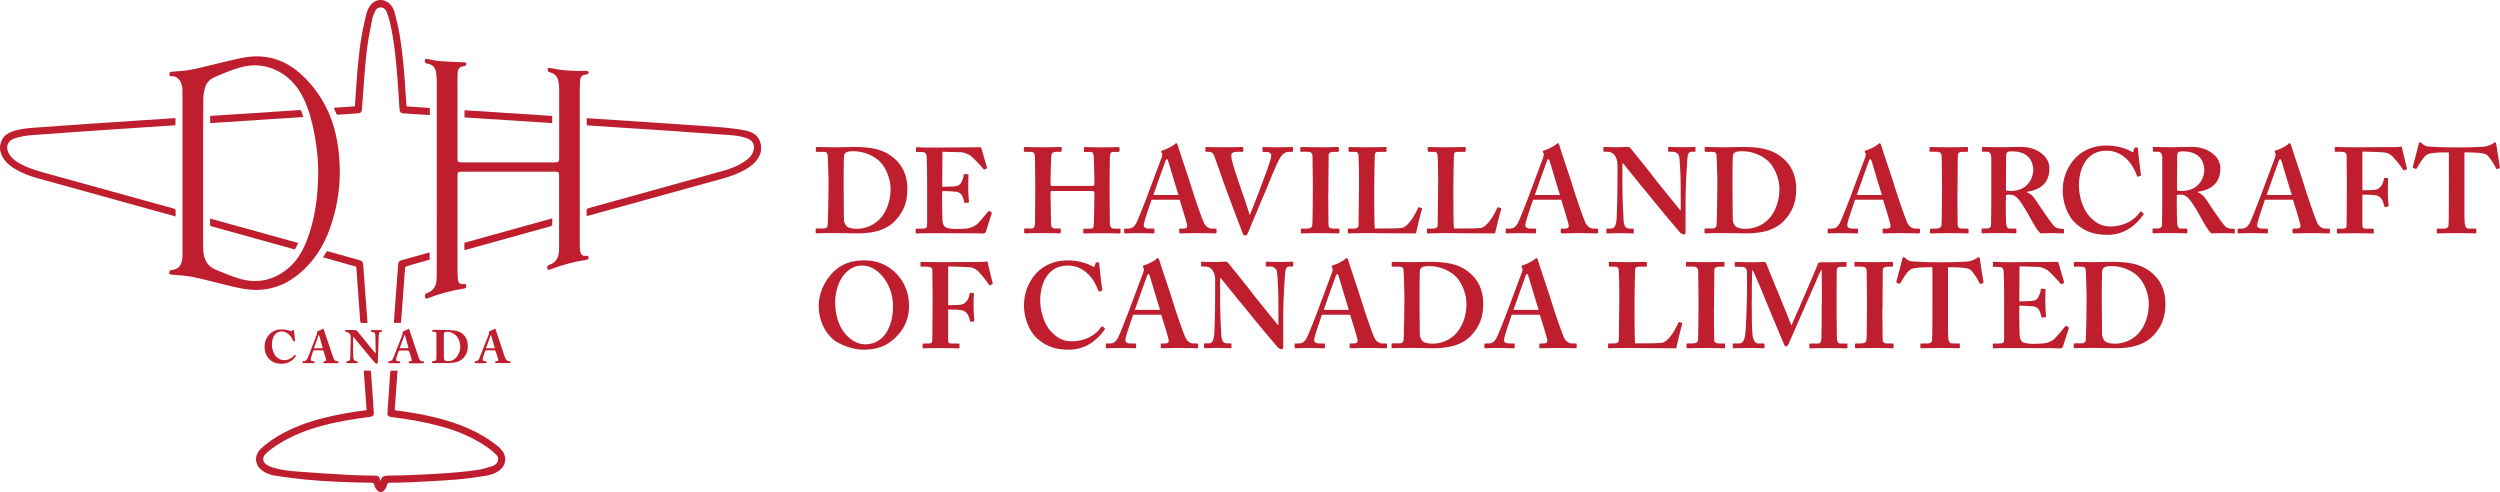 <?xml version="1.0" encoding="UTF-8"?>
<!-- Generator: Adobe Illustrator 27.2.0, SVG Export Plug-In . SVG Version: 6.00 Build 0)  -->
<svg xmlns="http://www.w3.org/2000/svg" xmlns:xlink="http://www.w3.org/1999/xlink" version="1.2" id="Layer_1" x="0px" y="0px" viewBox="0 0 303.62 59.77" overflow="visible" xml:space="preserve">
<g>
	<path fill="#BE1E2D" d="M46.05,59.73c-0.35-0.18-0.5-0.51-0.6-0.86c-0.05-0.19-0.15-0.24-0.34-0.24c-2.62-0.04-5.23-0.13-7.84-0.37   c-1.25-0.12-2.5-0.29-3.75-0.47c-0.56-0.08-1.09-0.26-1.57-0.57c-1-0.65-1.15-1.83-0.31-2.68c0.36-0.36,0.77-0.68,1.19-0.98   c1.97-1.37,4.17-2.22,6.49-2.8c1.67-0.42,3.37-0.72,5.08-0.93c0.03,0,0.06-0.01,0.12-0.03c-0.11-1.59-0.22-3.17-0.34-4.79   c0.27,0,0.52-0.01,0.77,0.01c0.04,0,0.11,0.12,0.11,0.18c0.05,0.65,0.1,1.3,0.14,1.96c0.07,0.97,0.14,1.95,0.2,2.92   c0.02,0.36-0.11,0.51-0.46,0.55c-2.1,0.26-4.18,0.61-6.22,1.19c-2.08,0.59-4.04,1.44-5.79,2.73c-0.26,0.19-0.5,0.41-0.72,0.64   c-0.38,0.41-0.31,0.94,0.16,1.24c0.22,0.14,0.46,0.25,0.71,0.33c0.95,0.31,1.94,0.42,2.93,0.5c2.12,0.16,4.23,0.3,6.35,0.42   c1.06,0.06,2.12,0.07,3.18,0.09c0.41,0.01,0.48,0.06,0.61,0.45c0.02,0.05,0.04,0.11,0.06,0.16c0.03-0.01,0.04-0.01,0.04-0.01   c0.08-0.49,0.39-0.61,0.86-0.61c1.04,0,2.08-0.03,3.11-0.08c2.58-0.11,5.17-0.23,7.73-0.6c0.63-0.09,1.24-0.28,1.85-0.47   c0.32-0.1,0.58-0.32,0.67-0.67c0.07-0.26,0.02-0.48-0.16-0.66c-0.25-0.25-0.5-0.5-0.78-0.71c-1.84-1.36-3.9-2.23-6.1-2.82   c-1.94-0.52-3.92-0.86-5.91-1.1c-0.36-0.04-0.49-0.19-0.46-0.55c0.07-1.03,0.14-2.06,0.21-3.09c0.04-0.58,0.09-1.17,0.12-1.75   c0.01-0.19,0.07-0.26,0.26-0.24c0.2,0.01,0.4,0,0.63,0c-0.11,1.61-0.23,3.19-0.34,4.8c0.41,0.06,0.82,0.11,1.22,0.17   c2.63,0.4,5.22,0.95,7.67,2.02c1.3,0.57,2.52,1.28,3.63,2.18c0.21,0.17,0.41,0.38,0.57,0.6c0.53,0.7,0.41,1.67-0.26,2.24   c-0.53,0.45-1.17,0.66-1.83,0.76c-1.16,0.18-2.33,0.36-3.5,0.45c-1.89,0.15-3.79,0.24-5.69,0.33c-0.81,0.04-1.62,0.05-2.42,0.06   c-0.18,0-0.26,0.05-0.31,0.22c-0.1,0.36-0.25,0.7-0.61,0.88C46.29,59.78,46.17,59.78,46.05,59.73L46.05,59.73z"></path>
	<path fill="#BE1E2D" d="M0.04,17.55c0.05-0.21,0.13-0.43,0.23-0.62c0.25-0.49,0.7-0.76,1.2-0.95c0.81-0.3,1.66-0.39,2.51-0.46   c2.35-0.17,4.71-0.34,7.07-0.5c1.96-0.13,3.93-0.26,5.89-0.39c1.3-0.09,2.59-0.17,3.89-0.26c0.15-0.01,0.31-0.01,0.48-0.02   c0,0.29,0,0.56,0,0.85c-0.06,0.01-0.13,0.03-0.2,0.03c-2.68,0.18-5.36,0.34-8.04,0.53c-3.09,0.21-6.19,0.42-9.28,0.66   c-0.65,0.05-1.32,0.17-1.94,0.36c-0.99,0.3-1.26,1.17-0.67,2.04c0.4,0.59,1,0.94,1.63,1.25c1.07,0.53,2.22,0.81,3.36,1.13   c4.98,1.38,9.95,2.75,14.93,4.13c0.17,0.05,0.24,0.11,0.23,0.29c-0.02,0.21,0,0.43,0,0.67c-0.47-0.13-0.9-0.25-1.34-0.37   c-5.16-1.43-10.32-2.86-15.48-4.29c-0.89-0.25-1.75-0.57-2.56-1.04c-0.91-0.52-1.65-1.17-1.91-2.25   C-0.01,18.08-0.01,17.82,0.04,17.55L0.04,17.55z"></path>
	<path fill="#BE1E2D" d="M92.43,18.34c-0.34,1.37-1.41,2.03-2.57,2.59c-1.05,0.5-2.18,0.78-3.3,1.09   c-5.03,1.39-10.06,2.78-15.09,4.17c-0.06,0.02-0.13,0.03-0.23,0.05c0-0.28-0.01-0.54,0.01-0.8c0-0.05,0.12-0.13,0.19-0.15   c1.2-0.34,2.4-0.67,3.6-1c4.28-1.19,8.56-2.37,12.84-3.56c0.92-0.26,1.81-0.61,2.6-1.16c0.4-0.27,0.76-0.59,0.95-1.05   c0.27-0.67,0.19-1.4-0.69-1.72c-0.7-0.25-1.42-0.35-2.15-0.4c-2.59-0.19-5.17-0.37-7.76-0.55c-2.22-0.15-4.44-0.29-6.65-0.43   c-0.97-0.06-1.93-0.13-2.92-0.2c0-0.28,0-0.56,0-0.87c0.19,0.01,0.37,0.03,0.55,0.04c1.75,0.11,3.5,0.22,5.25,0.34   c1.96,0.13,3.93,0.26,5.89,0.4c1.63,0.11,3.27,0.21,4.9,0.35c0.89,0.08,1.79,0.19,2.67,0.36c0.94,0.19,1.68,0.68,1.89,1.71   C92.43,17.82,92.43,18.08,92.43,18.34L92.43,18.34z"></path>
	<path fill="#BE1E2D" d="M46.6,0.05c0.75,0.22,1.14,0.79,1.33,1.49c0.24,0.88,0.45,1.77,0.6,2.67c0.42,2.44,0.59,4.92,0.75,7.39   c0.03,0.44,0.06,0.87,0.09,1.32c0.95,0.06,1.88,0.13,2.83,0.19c0,0.29,0,0.56,0,0.86c-0.47-0.03-0.93-0.05-1.39-0.08   c-0.59-0.04-1.18-0.09-1.77-0.12c-0.36-0.02-0.5-0.14-0.52-0.51c-0.09-1.28-0.16-2.56-0.26-3.84c-0.18-2.29-0.4-4.58-0.93-6.83   c-0.09-0.39-0.23-0.77-0.37-1.14c-0.09-0.24-0.26-0.44-0.52-0.52c-0.33-0.09-0.66,0.01-0.83,0.34c-0.19,0.37-0.36,0.76-0.43,1.16   c-0.26,1.36-0.54,2.72-0.68,4.09c-0.23,2.22-0.37,4.46-0.54,6.69c-0.03,0.43-0.14,0.53-0.57,0.56c-0.77,0.05-1.53,0.1-2.3,0.16   c-0.13,0.01-0.21-0.01-0.26-0.15c-0.08-0.22-0.18-0.43-0.29-0.69c0.87-0.06,1.71-0.12,2.56-0.18c0.03-0.44,0.06-0.87,0.09-1.3   c0.15-2.39,0.32-4.77,0.71-7.14c0.15-0.94,0.39-1.86,0.59-2.8c0.02-0.07,0.05-0.15,0.07-0.22c0.24-0.66,0.6-1.21,1.32-1.42   C46.12-0.01,46.36-0.02,46.6,0.05L46.6,0.05z"></path>
	<path fill="#BE1E2D" d="M24.67,21c0,2.88,0,5.76,0,8.64c0,0.25,0.01,0.49,0.02,0.74c0.05,1.09,0.48,1.96,1.54,2.39   c0.88,0.36,1.76,0.73,2.67,1.02c2.35,0.74,4.47,0.26,6.3-1.38c1.02-0.92,1.64-2.1,2.12-3.36c0.94-2.49,1.27-5.09,1.32-7.74   c0.04-2.07-0.23-4.1-0.68-6.11c-0.34-1.49-0.81-2.93-1.65-4.23c-1.34-2.08-3.93-3.6-6.95-2.83c-1.14,0.29-2.21,0.76-3.28,1.22   c-0.58,0.25-1.01,0.67-1.18,1.28c-0.13,0.47-0.21,0.97-0.21,1.45C24.66,15.05,24.67,18.02,24.67,21L24.67,21z M22.16,21.03   c0-3.36,0-6.71,0-10.07c0-0.44-0.1-0.86-0.36-1.22c-0.24-0.32-0.54-0.52-0.96-0.47c-0.17,0.02-0.25-0.05-0.26-0.21   c-0.01-0.16,0-0.32,0.21-0.34c0.39-0.04,0.78-0.07,1.17-0.1c1.22-0.07,2.39-0.41,3.57-0.69c1.31-0.31,2.61-0.65,3.93-0.91   c2.82-0.56,5.29,0.24,7.34,2.21c2.28,2.2,3.65,4.93,4.17,8.06c0.59,3.54,0.31,7.03-0.89,10.42c-0.76,2.17-1.97,4.07-3.76,5.55   c-1.62,1.35-3.49,2.04-5.62,1.94c-1.08-0.05-2.13-0.32-3.17-0.57c-1.38-0.33-2.76-0.71-4.15-1c-0.82-0.17-1.68-0.19-2.52-0.27   c-0.27-0.03-0.36-0.12-0.29-0.37c0.02-0.07,0.12-0.17,0.19-0.18c0.81-0.09,1.18-0.4,1.35-1.19c0.04-0.18,0.05-0.37,0.05-0.55   C22.16,27.73,22.16,24.38,22.16,21.03L22.16,21.03z"></path>
	<path fill="#BE1E2D" d="M53.05,21.64c0-3.93,0-7.85,0-11.78c0-0.34-0.04-0.67-0.08-1.01c-0.08-0.66-0.45-1.04-1.11-1.13   c-0.21-0.03-0.27-0.12-0.26-0.32c0.01-0.23,0.06-0.28,0.3-0.24c0.49,0.09,0.98,0.22,1.48,0.26c1,0.08,1.99,0.11,2.99,0.15   c0.22,0.01,0.31,0.08,0.26,0.27c-0.02,0.07-0.12,0.18-0.18,0.18C55.77,8.08,55.6,8.36,55.57,9c-0.02,0.46-0.01,0.92-0.01,1.38   c0,2.96,0,5.91,0,8.87c0,0.39,0.08,0.47,0.48,0.47c3.8,0,7.59,0,11.39,0c0.4,0,0.48-0.08,0.48-0.49c0-2.8,0-5.6,0-8.41   c0-0.29-0.03-0.58-0.08-0.87c-0.08-0.57-0.39-0.96-0.95-1.14c-0.1-0.03-0.22-0.04-0.27-0.11c-0.07-0.09-0.12-0.22-0.11-0.33   c0-0.05,0.17-0.14,0.24-0.13C68.2,8.57,69.7,8.66,71.2,8.6c0.09,0,0.22,0.05,0.26,0.12c0.09,0.15-0.02,0.3-0.2,0.32   c-0.59,0.06-0.78,0.25-0.82,0.85c-0.02,0.31-0.03,0.61-0.03,0.92c0,6.34,0,12.67,0,19.01c0,0.27,0.03,0.54,0.08,0.8   c0.07,0.34,0.33,0.5,0.67,0.45c0.17-0.02,0.29-0.03,0.32,0.18c0.02,0.2-0.07,0.27-0.26,0.3c-1.49,0.23-2.93,0.62-4.34,1.15   c-0.13,0.05-0.3,0.16-0.4-0.05c-0.09-0.19,0-0.41,0.21-0.48c0.84-0.27,1.16-0.9,1.2-1.72c0.01-0.14,0.01-0.28,0.01-0.42   c0-2.89,0-5.79,0-8.68c0-0.43-0.06-0.5-0.49-0.5c-3.79,0-7.58,0-11.36,0c-0.43,0-0.49,0.06-0.49,0.49c0,3.74,0,7.48,0,11.22   c0,0.47,0,0.94,0.05,1.4c0.05,0.43,0.28,0.58,0.71,0.54c0.16-0.02,0.28-0.01,0.3,0.18c0.02,0.18,0.01,0.33-0.24,0.36   c-1.52,0.23-2.99,0.63-4.42,1.18c-0.11,0.04-0.24,0.11-0.32-0.05c-0.08-0.14-0.02-0.46,0.09-0.53c0.05-0.03,0.1-0.04,0.15-0.06   c0.74-0.25,1.08-0.79,1.13-1.55c0.01-0.19,0.03-0.38,0.03-0.58C53.05,29.54,53.05,25.59,53.05,21.64L53.05,21.64z"></path>
	<path fill="#BE1E2D" d="M44.63,39.23c-0.27,0-0.51,0.01-0.74-0.01c-0.05,0-0.13-0.11-0.14-0.18c-0.06-0.69-0.1-1.38-0.15-2.07   c-0.11-1.48-0.22-2.96-0.32-4.44c-0.01-0.16-0.12-0.17-0.22-0.2c-1.2-0.34-2.4-0.67-3.59-1.01c-0.07-0.02-0.14-0.04-0.24-0.07   c0.16-0.26,0.32-0.5,0.48-0.76c0.73,0.2,1.46,0.41,2.19,0.61c0.59,0.17,1.18,0.33,1.77,0.5c0.34,0.1,0.42,0.21,0.44,0.55   c0.15,1.99,0.3,3.97,0.44,5.96C44.58,38.47,44.61,38.83,44.63,39.23L44.63,39.23z"></path>
	<path fill="#BE1E2D" d="M56.4,30.37c0-0.31,0-0.59,0-0.89c3.55-0.98,7.1-1.97,10.67-2.96c0,0.28,0.01,0.54-0.01,0.8   c-0.01,0.06-0.12,0.14-0.2,0.16c-1.16,0.33-2.32,0.65-3.49,0.97c-2.24,0.62-4.49,1.25-6.73,1.87C56.57,30.33,56.5,30.34,56.4,30.37   L56.4,30.37z"></path>
	<path fill="#BE1E2D" d="M67.06,14.08c0,0.29,0,0.57,0,0.87c-3.55-0.23-7.09-0.46-10.65-0.69c0-0.28,0-0.56,0-0.87   C59.95,13.62,63.5,13.85,67.06,14.08L67.06,14.08z"></path>
	<path fill="#BE1E2D" d="M48.7,39.21c-0.3,0-0.57,0-0.86,0c0.02-0.34,0.04-0.67,0.06-1c0.15-2.04,0.31-4.08,0.46-6.12   c0.02-0.23,0.11-0.4,0.34-0.46c1.13-0.32,2.26-0.64,3.39-0.96c0.02-0.01,0.05,0,0.09,0c0,0.29,0,0.57,0,0.87   c-0.82,0.23-1.64,0.46-2.46,0.69c-0.5,0.14-0.51,0.14-0.55,0.64c-0.12,1.59-0.24,3.18-0.35,4.76   C48.78,38.16,48.74,38.68,48.7,39.21L48.7,39.21z"></path>
	<path fill="#BE1E2D" d="M53.9,42.01C53.9,42.01,53.9,42.01,53.9,42.01c0.01,0.47,0,0.94,0.01,1.41c0,0.3,0.12,0.42,0.42,0.44   c0.46,0.03,0.85-0.14,1.13-0.51c0.42-0.55,0.55-1.18,0.35-1.85c-0.21-0.73-0.81-1.2-1.51-1.21c-0.32,0-0.4,0.07-0.4,0.38   C53.9,41.12,53.9,41.57,53.9,42.01L53.9,42.01z M52.48,44.09c0-0.08,0-0.14,0-0.2c0.02-0.01,0.03-0.03,0.05-0.03   c0.45-0.05,0.47-0.05,0.47-0.52c0.01-0.93,0-1.86,0-2.79c0-0.19-0.09-0.26-0.27-0.25c-0.07,0-0.16,0-0.22-0.03   c-0.03-0.01-0.03-0.1-0.02-0.14c0.01-0.03,0.07-0.07,0.1-0.07c0.87,0.02,1.74-0.02,2.6,0.08c1.08,0.13,1.66,0.92,1.63,2   c-0.03,1.03-0.72,1.81-1.76,1.91c-0.59,0.06-1.2,0.03-1.8,0.04C53,44.1,52.75,44.09,52.48,44.09L52.48,44.09z"></path>
	<path fill="#BE1E2D" d="M42.88,40.87c0,0.68,0,1.31,0,1.95c0,0.19,0.02,0.38,0.03,0.58c0.02,0.33,0.09,0.4,0.41,0.47   c0.06,0.01,0.1,0.11,0.15,0.17c-0.02,0.02-0.03,0.04-0.05,0.06c-0.44,0-0.88,0-1.33,0c0-0.07,0-0.14,0-0.2   c0.38-0.08,0.44-0.13,0.45-0.53c0.03-0.75,0.04-1.49,0.06-2.24c0-0.08-0.01-0.15-0.01-0.23c-0.04-0.39-0.16-0.51-0.65-0.62   c0-0.06,0.01-0.13,0.01-0.2c0.41,0,0.81-0.01,1.21,0.01c0.09,0,0.21,0.09,0.27,0.17c0.66,0.8,1.31,1.61,1.97,2.42   c0.06,0.08,0.13,0.15,0.22,0.27c0.01-0.12,0.01-0.19,0.01-0.26c-0.01-0.61-0.02-1.21-0.04-1.82c-0.01-0.48-0.04-0.5-0.52-0.57   c0-0.07,0-0.14,0-0.21c0.43,0,0.85,0,1.29,0c0,0.07,0.01,0.14,0.01,0.22c-0.33-0.04-0.36,0.18-0.37,0.41   c-0.04,1.04-0.08,2.07-0.11,3.11c0,0.05,0,0.11,0,0.16c-0.02,0.19-0.12,0.24-0.28,0.12c-0.1-0.07-0.18-0.17-0.26-0.26   c-0.78-0.94-1.56-1.88-2.34-2.82C42.97,40.98,42.94,40.94,42.88,40.87L42.88,40.87z"></path>
	<path fill="#BE1E2D" d="M39.2,42.29c-0.15-0.54-0.3-1.06-0.44-1.58c-0.02,0-0.04,0-0.06,0c-0.19,0.52-0.38,1.04-0.58,1.59   C38.49,42.29,38.83,42.29,39.2,42.29L39.2,42.29z M41.05,44.11c-0.56,0-1.12,0-1.68,0c-0.04,0-0.09-0.07-0.13-0.11   c0.05-0.05,0.09-0.13,0.14-0.13c0.24,0.01,0.26-0.11,0.2-0.29c-0.09-0.29-0.18-0.59-0.26-0.88c-0.03-0.12-0.1-0.15-0.21-0.15   c-0.3,0.01-0.6,0.01-0.9,0c-0.12,0-0.18,0.04-0.21,0.15c-0.07,0.25-0.16,0.5-0.23,0.75c-0.08,0.31-0.01,0.4,0.31,0.42   c0.04,0,0.07,0.01,0.12,0.02c0,0.07,0,0.13,0,0.21c-0.49,0-0.97,0-1.46,0c0-0.08,0-0.14,0-0.23c0.43,0.05,0.58-0.24,0.7-0.57   c0.34-0.89,0.69-1.77,1.03-2.66c0.04-0.11,0.03-0.25,0.05-0.38c0.23-0.1,0.48-0.22,0.76-0.35c0.04,0.12,0.09,0.25,0.13,0.37   c0.36,1.05,0.71,2.11,1.07,3.16c0.08,0.24,0.2,0.43,0.5,0.42c0.05,0,0.1,0.11,0.15,0.17C41.09,44.06,41.07,44.09,41.05,44.11   L41.05,44.11z"></path>
	<path fill="#BE1E2D" d="M60.1,42.3c-0.16-0.55-0.3-1.06-0.45-1.58c-0.02,0-0.04,0-0.06,0c-0.19,0.52-0.38,1.04-0.57,1.58   C59.4,42.3,59.73,42.3,60.1,42.3L60.1,42.3z M61.98,43.85c0,0.1,0,0.16,0,0.24c-0.61,0-1.2,0-1.82,0   c-0.01-0.07-0.01-0.13-0.02-0.21c0.07-0.01,0.13-0.02,0.19-0.02c0.15,0,0.21-0.07,0.17-0.22c-0.1-0.32-0.19-0.65-0.3-0.97   c-0.02-0.06-0.11-0.12-0.18-0.12c-0.31-0.01-0.63-0.01-0.95,0c-0.06,0-0.15,0.06-0.17,0.11c-0.1,0.28-0.19,0.57-0.27,0.86   c-0.06,0.23,0.03,0.33,0.26,0.34c0.1,0.01,0.23-0.01,0.2,0.14c-0.01,0.05-0.13,0.11-0.2,0.11c-0.37,0.01-0.74,0.01-1.11,0   c-0.06,0-0.12-0.07-0.18-0.11c0.05-0.05,0.11-0.13,0.16-0.13c0.21-0.01,0.36-0.12,0.43-0.3c0.4-1,0.8-2.01,1.19-3.02   c0.03-0.08,0-0.19,0-0.29c0.24-0.11,0.49-0.22,0.77-0.35c0.02,0.06,0.05,0.13,0.08,0.21c0.35,1.05,0.7,2.1,1.05,3.15   c0,0.01,0.01,0.03,0.02,0.04C61.42,43.62,61.53,43.94,61.98,43.85L61.98,43.85z"></path>
	<path fill="#BE1E2D" d="M48.54,42.29c0.37,0,0.71,0,1.08,0c-0.15-0.54-0.3-1.05-0.44-1.57c-0.02,0-0.04,0-0.06,0   C48.92,41.24,48.73,41.76,48.54,42.29L48.54,42.29z M48.58,44.11c-0.45,0-0.89,0-1.32,0c-0.05,0-0.09-0.07-0.14-0.11   c0.04-0.05,0.09-0.13,0.13-0.13c0.28,0,0.42-0.16,0.51-0.39c0.38-0.96,0.76-1.91,1.12-2.87c0.04-0.1,0.02-0.22,0.03-0.34   c0.23-0.11,0.49-0.23,0.76-0.35c0.11,0.33,0.23,0.67,0.34,1.01c0.28,0.82,0.55,1.64,0.83,2.47c0.1,0.3,0.23,0.55,0.63,0.47   c0.01,0.09,0.01,0.15,0.02,0.21c-0.03,0.02-0.05,0.04-0.07,0.04c-0.55,0-1.09,0-1.64,0.01c-0.17,0-0.16-0.1-0.13-0.21   c0.02-0.01,0.03-0.02,0.04-0.03c0.36-0.04,0.36-0.04,0.26-0.39c-0.08-0.26-0.15-0.53-0.25-0.79c-0.02-0.06-0.12-0.14-0.19-0.14   c-0.31-0.01-0.63-0.01-0.95,0c-0.06,0-0.15,0.07-0.17,0.13c-0.1,0.27-0.18,0.54-0.26,0.81c-0.07,0.26,0.01,0.36,0.28,0.37   C48.61,43.86,48.65,43.93,48.58,44.11L48.58,44.11z"></path>
	<path fill="#BE1E2D" d="M35.42,40.25c0.02-0.04,0.03-0.08,0.06-0.11c0.04-0.04,0.1-0.09,0.14-0.08c0.04,0.01,0.08,0.08,0.09,0.13   c0.05,0.37,0.09,0.75,0.12,1.12c0,0.06-0.05,0.12-0.08,0.18c-0.05-0.04-0.13-0.07-0.16-0.12c-0.14-0.35-0.34-0.64-0.64-0.86   c-0.71-0.51-1.55-0.24-1.81,0.59c-0.2,0.64-0.14,1.28,0.17,1.88c0.47,0.91,1.66,1.02,2.37,0.23c0.13-0.15,0.13-0.15,0.26,0   c-0.41,0.73-1.27,1.09-2.18,0.94c-1.65-0.26-2.06-2.27-1.17-3.39c0.6-0.76,1.41-0.86,2.29-0.68   C35.04,40.11,35.21,40.18,35.42,40.25L35.42,40.25z"></path>
	<path fill="#BE1E2D" d="M36.84,14.21c-3.79,0.25-7.54,0.49-11.31,0.74c0-0.29,0-0.56,0-0.86c0.07-0.01,0.14-0.02,0.22-0.03   c1.77-0.11,3.53-0.23,5.3-0.34c1.76-0.11,3.52-0.23,5.27-0.35c0.18-0.01,0.27,0.02,0.31,0.2C36.68,13.77,36.76,13.97,36.84,14.21   L36.84,14.21z"></path>
	<path fill="#BE1E2D" d="M25.51,26.54c3.58,0.99,7.12,1.98,10.71,2.97c-0.14,0.27-0.27,0.53-0.41,0.79   c-0.9-0.25-1.78-0.49-2.66-0.74c-2.47-0.69-4.94-1.38-7.42-2.06c-0.18-0.05-0.24-0.12-0.22-0.3C25.53,27,25.51,26.79,25.51,26.54   L25.51,26.54z"></path>
	<path fill="#BE1E2D" d="M102.46,22.98c0,0.18,0.03,2.68,0.03,3.59c0,0.29,0.06,0.53,0.26,0.82c0.18,0.28,0.73,0.4,1.29,0.4   c1.15,0,2.32-0.51,3.06-1.48c0.62-0.79,1.06-2,1.06-3.35c0-1.18-0.5-2.44-1.18-3.21c-0.79-0.85-2.09-1.38-3.29-1.38   c-0.32,0-0.71,0-0.94,0.15c-0.21,0.12-0.26,0.35-0.26,0.65c-0.03,0.62-0.03,2.53-0.03,2.76V22.98L102.46,22.98z M100.61,21.54   c0-0.38-0.06-2.47-0.09-2.69c-0.03-0.35-0.24-0.41-0.53-0.41H99.2c-0.06,0-0.12-0.03-0.12-0.1v-0.4c0-0.06,0.06-0.09,0.13-0.09   c0.43,0,1.19,0.04,2.22,0.04c0.73,0,1.47-0.04,2.21-0.04c1.97,0,3.56,0.19,4.91,1.34c0.97,0.79,1.65,2.03,1.65,3.73   c0,1.68-0.47,2.79-1.44,3.85c-1.44,1.56-3.73,1.57-4.73,1.57c-0.56,0-2.06-0.04-2.79-0.04c-1.29,0-1.88,0.04-2.09,0.04   c-0.06,0-0.09-0.03-0.09-0.13v-0.37c0-0.06,0.03-0.09,0.12-0.09h0.85c0.29,0,0.44-0.12,0.49-0.37c0.04-0.29,0.1-3.62,0.1-4.73   V21.54L100.61,21.54z"></path>
	<path fill="#BE1E2D" d="M114.41,24.04c0.01,0.79,0.04,2.23,0.04,2.5c0,0.76,0.26,1.06,0.59,1.15c0.24,0.06,0.59,0.12,1.15,0.12   c0.26,0,0.94-0.03,1.24-0.06c0.26-0.03,0.82-0.18,1.21-0.5c0.26-0.24,1.09-1.21,1.37-1.56c0.06-0.07,0.1-0.09,0.16-0.06l0.24,0.15   c0.04,0.03,0.06,0.07,0.03,0.15l-0.71,2.21c-0.04,0.13-0.15,0.22-0.32,0.22c-0.07,0-0.4-0.01-1.31-0.03   c-0.93,0-2.44-0.01-4.89-0.01c-0.54,0-0.94,0.01-1.25,0.01c-0.29,0.01-0.5,0.03-0.63,0.03c-0.09,0-0.12-0.03-0.12-0.12v-0.35   c0-0.09,0.03-0.12,0.15-0.12h0.5c0.68,0,0.74-0.09,0.74-0.63v-4.94c0-1.21-0.03-3.03-0.06-3.23c-0.06-0.4-0.21-0.51-0.65-0.51   h-0.56c-0.06,0-0.09-0.03-0.09-0.1v-0.38c0-0.07,0.02-0.1,0.09-0.1c0.32,0,0.85,0.06,2.06,0.04h0.41c0.65,0,4.03-0.03,4.67-0.03   c0.24,0,0.52-0.01,0.59-0.01c0.07,0,0.1,0.03,0.12,0.09c0.06,0.19,0.62,2.19,0.68,2.34c0.03,0.09,0.01,0.13-0.04,0.16l-0.26,0.12   c-0.04,0.01-0.09,0-0.13-0.07c-0.06-0.09-1.26-1.44-1.62-1.65c-0.31-0.18-0.71-0.37-1.12-0.38l-2.23-0.06l-0.03,4.25   c0.44,0,1.5-0.03,1.68-0.07c0.32-0.06,0.5-0.18,0.68-0.53c0.09-0.19,0.24-0.56,0.24-0.82c0-0.09,0.06-0.12,0.12-0.12l0.38,0.03   c0.06,0,0.1,0.03,0.09,0.12c-0.03,0.24-0.03,1.21-0.03,1.59c0,0.59,0.06,1.29,0.09,1.62c0,0.07-0.03,0.09-0.12,0.1l-0.32,0.06   c-0.06,0.01-0.09-0.01-0.12-0.1c-0.06-0.24-0.16-0.56-0.24-0.74c-0.13-0.29-0.41-0.5-0.74-0.53c-0.53-0.06-1.23-0.09-1.71-0.09   L114.41,24.04L114.41,24.04z"></path>
	<path fill="#BE1E2D" d="M127.8,23.18c-0.16,0-0.21,0.06-0.21,0.19v0.63c0,0.53,0.03,2.24,0.06,3.25c0.02,0.35,0.18,0.5,0.5,0.5   h0.53c0.12,0,0.15,0.03,0.15,0.1v0.34c0,0.09-0.03,0.15-0.15,0.15c-0.26,0-0.76-0.04-1.97-0.04c-1.44,0-1.88,0.04-2.18,0.04   c-0.12,0-0.15-0.06-0.15-0.13v-0.34c0-0.09,0.03-0.12,0.15-0.12h0.76c0.35,0,0.41-0.35,0.41-0.69c0-0.71,0.03-2.38,0.03-3.32v-1.88   c0-0.44-0.03-2.26-0.03-2.48c0-0.74-0.09-0.94-0.56-0.94h-0.65c-0.12,0-0.15-0.06-0.15-0.13V18c0-0.06,0.03-0.15,0.15-0.15   c0.26,0,0.73,0.04,2.18,0.04c1.32,0,1.85-0.04,2.12-0.04c0.12,0,0.15,0.06,0.15,0.13v0.31c0,0.09-0.03,0.15-0.15,0.15h-0.53   c-0.53,0-0.59,0.24-0.6,0.81c-0.02,0.21-0.07,2.15-0.07,2.53v0.59c0,0.15,0.04,0.21,0.18,0.21h4.85c0.24,0,0.29-0.04,0.29-0.21   v-0.44c0-0.53-0.06-2.59-0.07-2.75c-0.01-0.47-0.07-0.73-0.4-0.73h-0.68c-0.1,0-0.12-0.04-0.12-0.13v-0.34   c0-0.07,0.01-0.12,0.12-0.12c0.26,0,0.91,0.04,2.09,0.04c1.12,0,1.71-0.04,1.94-0.04c0.15,0,0.18,0.06,0.18,0.13v0.31   c0,0.09-0.03,0.15-0.18,0.15h-0.53c-0.44,0-0.47,0.24-0.47,0.75c0,0.21-0.03,2.2-0.03,2.68v1.59c0,0.65,0.03,2.73,0.03,3.57   c0,0.53,0.15,0.73,0.59,0.73h0.59c0.09,0,0.12,0.04,0.12,0.1v0.34c0,0.09-0.03,0.15-0.15,0.15c-0.24,0-0.74-0.04-2-0.04   c-1.38,0-1.85,0.04-2.26,0.04c-0.09,0-0.12-0.07-0.12-0.13v-0.34c0-0.07,0.01-0.12,0.12-0.12h0.79c0.35,0,0.37-0.26,0.38-0.66   c0.03-0.71,0.06-3.06,0.06-3.32v-0.41c0-0.13-0.12-0.18-0.32-0.18H127.8L127.8,23.18z"></path>
	<path fill="#BE1E2D" d="M143.12,23.67c-0.15-0.43-1.15-3.78-1.23-4.07c-0.06-0.18-0.09-0.26-0.15-0.26c-0.09,0-0.15,0.06-0.19,0.19   c-0.06,0.19-1.38,3.81-1.48,4.15H143.12L143.12,23.67z M139.85,24.26c-0.12,0.34-0.84,2.44-0.91,2.84   c-0.03,0.12-0.03,0.24-0.03,0.31c0,0.19,0.24,0.35,0.53,0.35h0.62c0.12,0,0.15,0.03,0.15,0.07v0.37c0,0.09-0.03,0.15-0.12,0.15   c-0.21,0-0.82-0.04-1.85-0.04c-1.09,0-1.41,0.04-1.62,0.04c-0.09,0-0.09-0.09-0.09-0.19v-0.28c0-0.09,0.03-0.12,0.09-0.12h0.44   c0.41,0,0.68-0.21,0.94-0.66c0.15-0.26,1.21-2.91,1.65-4.15l1.44-3.85c0.03-0.15,0.12-0.41,0.03-0.5   c-0.04-0.04-0.09-0.13-0.09-0.18c0-0.06,0.03-0.12,0.15-0.15c0.47-0.12,1.28-0.56,1.46-0.73c0.09-0.09,0.15-0.15,0.22-0.15   c0.09,0,0.15,0.18,0.18,0.26c0.26,0.91,1.41,4.2,1.68,5.15c0.35,1.15,1.29,3.88,1.5,4.28c0.26,0.5,0.65,0.68,0.94,0.68h0.47   c0.09,0,0.12,0.03,0.12,0.1v0.31c0,0.09-0.03,0.18-0.15,0.18c-0.27,0-0.56-0.04-2.18-0.04c-1.23,0-1.74,0.04-2.06,0.04   c-0.12,0-0.15-0.09-0.15-0.18v-0.29c0-0.09,0.03-0.12,0.12-0.12h0.38c0.41,0,0.53-0.15,0.44-0.54c-0.12-0.53-0.71-2.41-0.88-2.96   H139.85L139.85,24.26z"></path>
	<path fill="#BE1E2D" d="M153.32,17.97c0-0.09,0.03-0.12,0.12-0.12c0.12,0,0.79,0.04,1.73,0.04c1.23,0,1.62-0.04,1.74-0.04   c0.09,0,0.12,0.03,0.12,0.1v0.37c0,0.07-0.03,0.12-0.12,0.12h-0.35c-0.35,0-0.73,0.15-1.07,0.68c-0.49,0.78-1.37,3.07-1.78,4.04   c-0.29,0.65-2.06,4.94-2.21,5.25c-0.06,0.12-0.18,0.19-0.29,0.19c-0.18,0-0.25-0.16-0.32-0.34c-0.5-1.25-1.74-4.62-2.24-5.98   c-0.38-1.06-1.03-2.94-1.19-3.37c-0.13-0.32-0.31-0.47-0.63-0.47h-0.35c-0.06,0-0.09-0.04-0.09-0.13v-0.34   c0-0.09,0.03-0.12,0.09-0.12c0.15,0,0.65,0.04,2.18,0.04c1.38,0,2.06-0.04,2.18-0.04c0.12,0,0.15,0.04,0.15,0.12v0.32   c0,0.1-0.03,0.15-0.12,0.15h-0.71c-0.38,0-0.62,0.15-0.62,0.37c0,0.12,0,0.29,0.04,0.5c0.1,0.53,0.66,2.26,0.96,3.12   c0.21,0.56,1,2.88,1.23,3.68h0.03v-0.03c0.35-0.82,1.29-3.26,1.44-3.7c0.24-0.69,1.15-2.91,1.15-3.51c0-0.18-0.15-0.41-0.56-0.41   h-0.4c-0.06,0-0.1-0.06-0.1-0.13V17.97L153.32,17.97z"></path>
	<path fill="#BE1E2D" d="M161.31,23.54c0,0.15,0.03,3.53,0.03,3.69c0,0.47,0.24,0.53,0.59,0.53h0.62c0.06,0,0.12,0.03,0.12,0.1v0.37   c0,0.09-0.06,0.12-0.15,0.12c-0.18,0-0.76-0.04-2.15-0.04c-1.47,0-2.12,0.04-2.26,0.04c-0.09,0-0.12-0.03-0.12-0.1v-0.4   c0-0.06,0.03-0.09,0.12-0.09h0.59c0.29,0,0.62-0.03,0.68-0.43c0.03-0.21,0.06-3.38,0.06-4.18v-1.03c0-0.35-0.03-3-0.04-3.19   c-0.04-0.35-0.19-0.5-0.6-0.5h-0.76c-0.09,0-0.12-0.03-0.12-0.1v-0.38c0-0.07,0.03-0.1,0.09-0.1c0.18,0,0.94,0.04,2.38,0.04   c1.41,0,1.88-0.04,2.09-0.04c0.09,0,0.12,0.06,0.12,0.13v0.34c0,0.09-0.06,0.12-0.12,0.12h-0.56c-0.32,0-0.56,0.12-0.56,0.4   c0,0.15-0.03,3.38-0.03,3.56V23.54L161.31,23.54z"></path>
	<path fill="#BE1E2D" d="M172.66,25.27c0.03,0.03,0.03,0.06,0.03,0.15c-0.06,0.09-0.65,2.53-0.73,2.93   c-0.38-0.01-4.62-0.04-6.12-0.04c-1.32,0-1.85,0.04-2.03,0.04c-0.12,0-0.12-0.03-0.12-0.13v-0.34c0-0.09,0-0.12,0.09-0.12h0.59   c0.53,0,0.62-0.21,0.62-0.4c0-0.26,0.06-3.94,0.06-4.82v-0.82c0-0.94-0.03-2.5-0.06-2.75c-0.03-0.38-0.09-0.53-0.47-0.53h-0.62   c-0.09,0-0.12-0.09-0.12-0.13v-0.34c0-0.09,0.03-0.12,0.12-0.12c0.15,0,0.68,0.04,2.03,0.04c1.59,0,2.21-0.04,2.32-0.04   c0.12,0,0.15,0.06,0.15,0.13v0.34c0,0.06-0.03,0.12-0.15,0.12h-0.79c-0.44,0-0.5,0.15-0.5,0.54c0,0.21-0.06,2.41-0.06,3.44v1.26   c0,0.26,0,3.44,0.06,4.07h0.82c0.82,0,1.88,0,2.47-0.07c0.82-0.12,1.76-1.88,1.97-2.44c0.06-0.06,0.09-0.09,0.18-0.06L172.66,25.27   L172.66,25.27z"></path>
	<path fill="#BE1E2D" d="M182.28,25.27c0.03,0.03,0.03,0.06,0.03,0.15c-0.06,0.09-0.65,2.53-0.74,2.93   c-0.38-0.01-4.62-0.04-6.12-0.04c-1.32,0-1.85,0.04-2.03,0.04c-0.12,0-0.12-0.03-0.12-0.13v-0.34c0-0.09,0-0.12,0.09-0.12h0.59   c0.53,0,0.62-0.21,0.62-0.4c0-0.26,0.06-3.94,0.06-4.82v-0.82c0-0.94-0.03-2.5-0.06-2.75c-0.03-0.38-0.09-0.53-0.47-0.53h-0.62   c-0.09,0-0.12-0.09-0.12-0.13v-0.34c0-0.09,0.03-0.12,0.12-0.12c0.15,0,0.68,0.04,2.03,0.04c1.59,0,2.21-0.04,2.32-0.04   c0.12,0,0.15,0.06,0.15,0.13v0.34c0,0.06-0.03,0.12-0.15,0.12h-0.79c-0.44,0-0.5,0.15-0.5,0.54c0,0.21-0.06,2.41-0.06,3.44v1.26   c0,0.26,0,3.44,0.06,4.07h0.82c0.82,0,1.88,0,2.47-0.07c0.82-0.12,1.76-1.88,1.97-2.44c0.06-0.06,0.09-0.09,0.18-0.06L182.28,25.27   L182.28,25.27z"></path>
	<path fill="#BE1E2D" d="M189.45,23.67c-0.15-0.43-1.15-3.78-1.23-4.07c-0.06-0.18-0.09-0.26-0.15-0.26c-0.09,0-0.15,0.06-0.19,0.19   c-0.06,0.19-1.38,3.81-1.48,4.15H189.45L189.45,23.67z M186.19,24.26c-0.12,0.34-0.84,2.44-0.91,2.84   c-0.03,0.12-0.03,0.24-0.03,0.31c0,0.19,0.24,0.35,0.53,0.35h0.62c0.12,0,0.15,0.03,0.15,0.07v0.37c0,0.09-0.03,0.15-0.12,0.15   c-0.21,0-0.82-0.04-1.85-0.04c-1.09,0-1.41,0.04-1.62,0.04c-0.09,0-0.09-0.09-0.09-0.19v-0.28c0-0.09,0.03-0.12,0.09-0.12h0.44   c0.41,0,0.68-0.21,0.94-0.66c0.15-0.26,1.21-2.91,1.65-4.15l1.44-3.85c0.03-0.15,0.12-0.41,0.03-0.5   c-0.04-0.04-0.09-0.13-0.09-0.18c0-0.06,0.03-0.12,0.15-0.15c0.47-0.12,1.28-0.56,1.46-0.73c0.09-0.09,0.15-0.15,0.22-0.15   c0.09,0,0.15,0.18,0.18,0.26c0.26,0.91,1.41,4.2,1.68,5.15c0.35,1.15,1.29,3.88,1.5,4.28c0.26,0.5,0.65,0.68,0.94,0.68h0.47   c0.09,0,0.12,0.03,0.12,0.1v0.31c0,0.09-0.03,0.18-0.15,0.18c-0.27,0-0.56-0.04-2.18-0.04c-1.23,0-1.74,0.04-2.06,0.04   c-0.12,0-0.15-0.09-0.15-0.18v-0.29c0-0.09,0.03-0.12,0.12-0.12h0.38c0.41,0,0.53-0.15,0.44-0.54c-0.12-0.53-0.71-2.41-0.88-2.96   H186.19L186.19,24.26z"></path>
	<path fill="#BE1E2D" d="M197.03,21.66c0,2.5,0.12,4.56,0.15,5.01c0.03,0.73,0.21,1.09,0.74,1.09h0.38c0.12,0,0.12,0.06,0.12,0.13   v0.34c0,0.09,0,0.12-0.12,0.12c-0.15,0-1.03-0.04-1.59-0.04c-0.38,0-1.38,0.04-1.53,0.04c-0.06,0-0.09-0.03-0.09-0.13v-0.37   c0-0.03,0.03-0.09,0.09-0.09h0.5c0.38,0,0.59-0.32,0.66-1.22c0.01-0.26,0.1-2.32,0.1-4.68v-1.87c0-0.88-0.5-1.56-1.15-1.56h-0.47   c-0.06-0.01-0.09-0.04-0.09-0.1v-0.4c0-0.06,0.03-0.09,0.09-0.09c0.07,0,0.19,0.01,0.46,0.03c0.26,0.01,0.66,0.01,1.31,0.01   c0.25,0,0.47-0.01,0.65-0.03c0.19,0,0.32-0.01,0.41-0.01c0.18,0,0.26,0.04,0.35,0.13c0.15,0.15,3.03,3.76,3.32,4.18   c0.21,0.24,2.5,3.09,2.74,3.38h0.06v-1.53c0-1.29,0-2.03-0.03-2.76c-0.03-0.56-0.09-2-0.16-2.25c-0.1-0.35-0.43-0.56-0.78-0.56   h-0.47c-0.09,0-0.09-0.06-0.09-0.13v-0.34c0-0.09,0-0.12,0.12-0.12c0.18,0,0.65,0.04,1.65,0.04c0.88,0,1.23-0.04,1.41-0.04   c0.12,0,0.15,0.06,0.15,0.1v0.34c0,0.09-0.03,0.15-0.09,0.15h-0.41c-0.29,0-0.44,0.24-0.49,0.78c-0.07,1-0.22,3.47-0.22,4.97v3.88   c0,0.21,0,0.41-0.18,0.41c-0.21,0-0.38-0.12-0.5-0.24c-0.12-0.15-0.91-1.06-1.82-2.15c-1.03-1.26-2.18-2.65-2.35-2.88   c-0.21-0.21-2.56-3.15-2.73-3.35h-0.09V21.66L197.03,21.66z"></path>
	<path fill="#BE1E2D" d="M210.41,22.98c0,0.18,0.03,2.68,0.03,3.59c0,0.29,0.06,0.53,0.26,0.82c0.18,0.28,0.74,0.4,1.29,0.4   c1.15,0,2.32-0.51,3.06-1.48c0.62-0.79,1.06-2,1.06-3.35c0-1.18-0.5-2.44-1.18-3.21c-0.79-0.85-2.09-1.38-3.29-1.38   c-0.32,0-0.71,0-0.94,0.15c-0.21,0.12-0.26,0.35-0.26,0.65c-0.03,0.62-0.03,2.53-0.03,2.76V22.98L210.41,22.98z M208.56,21.54   c0-0.38-0.06-2.47-0.09-2.69c-0.03-0.35-0.24-0.41-0.53-0.41h-0.79c-0.06,0-0.12-0.03-0.12-0.1v-0.4c0-0.06,0.06-0.09,0.13-0.09   c0.43,0,1.19,0.04,2.22,0.04c0.73,0,1.47-0.04,2.21-0.04c1.97,0,3.56,0.19,4.91,1.34c0.97,0.79,1.65,2.03,1.65,3.73   c0,1.68-0.47,2.79-1.44,3.85c-1.44,1.56-3.73,1.57-4.73,1.57c-0.56,0-2.06-0.04-2.79-0.04c-1.29,0-1.88,0.04-2.09,0.04   c-0.06,0-0.09-0.03-0.09-0.13v-0.37c0-0.06,0.03-0.09,0.12-0.09h0.85c0.29,0,0.44-0.12,0.49-0.37c0.04-0.29,0.1-3.62,0.1-4.73   V21.54L208.56,21.54z"></path>
	<path fill="#BE1E2D" d="M228.55,23.67c-0.15-0.43-1.15-3.78-1.23-4.07c-0.06-0.18-0.09-0.26-0.15-0.26c-0.09,0-0.15,0.06-0.19,0.19   c-0.06,0.19-1.38,3.81-1.48,4.15H228.55L228.55,23.67z M225.29,24.26c-0.12,0.34-0.84,2.44-0.91,2.84   c-0.03,0.12-0.03,0.24-0.03,0.31c0,0.19,0.24,0.35,0.53,0.35h0.62c0.12,0,0.15,0.03,0.15,0.07v0.37c0,0.09-0.03,0.15-0.12,0.15   c-0.21,0-0.82-0.04-1.85-0.04c-1.09,0-1.41,0.04-1.62,0.04c-0.09,0-0.09-0.09-0.09-0.19v-0.28c0-0.09,0.03-0.12,0.09-0.12h0.44   c0.41,0,0.68-0.21,0.94-0.66c0.15-0.26,1.21-2.91,1.65-4.15l1.44-3.85c0.03-0.15,0.12-0.41,0.03-0.5   c-0.04-0.04-0.09-0.13-0.09-0.18c0-0.06,0.03-0.12,0.15-0.15c0.47-0.12,1.28-0.56,1.45-0.73c0.09-0.09,0.15-0.15,0.22-0.15   c0.09,0,0.15,0.18,0.18,0.26c0.26,0.91,1.41,4.2,1.68,5.15c0.35,1.15,1.29,3.88,1.5,4.28c0.26,0.5,0.65,0.68,0.94,0.68h0.47   c0.09,0,0.12,0.03,0.12,0.1v0.31c0,0.09-0.03,0.18-0.15,0.18c-0.26,0-0.56-0.04-2.18-0.04c-1.24,0-1.74,0.04-2.06,0.04   c-0.12,0-0.15-0.09-0.15-0.18v-0.29c0-0.09,0.03-0.12,0.12-0.12h0.38c0.41,0,0.53-0.15,0.44-0.54c-0.12-0.53-0.71-2.41-0.88-2.96   H225.29L225.29,24.26z"></path>
	<path fill="#BE1E2D" d="M237.72,23.54c0,0.15,0.03,3.53,0.03,3.69c0,0.47,0.24,0.53,0.59,0.53h0.62c0.06,0,0.12,0.03,0.12,0.1v0.37   c0,0.09-0.06,0.12-0.15,0.12c-0.18,0-0.76-0.04-2.15-0.04c-1.47,0-2.12,0.04-2.26,0.04c-0.09,0-0.12-0.03-0.12-0.1v-0.4   c0-0.06,0.03-0.09,0.12-0.09h0.59c0.29,0,0.62-0.03,0.68-0.43c0.03-0.21,0.06-3.38,0.06-4.18v-1.03c0-0.35-0.03-3-0.04-3.19   c-0.04-0.35-0.19-0.5-0.6-0.5h-0.76c-0.09,0-0.12-0.03-0.12-0.1v-0.38c0-0.07,0.03-0.1,0.09-0.1c0.18,0,0.94,0.04,2.38,0.04   c1.41,0,1.88-0.04,2.09-0.04c0.09,0,0.12,0.06,0.12,0.13v0.34c0,0.09-0.06,0.12-0.12,0.12h-0.56c-0.32,0-0.56,0.12-0.56,0.4   c0,0.15-0.03,3.38-0.03,3.56V23.54L237.72,23.54z"></path>
	<path fill="#BE1E2D" d="M243.62,23.13c0.21,0.03,0.38,0.06,0.56,0.06c2.29,0,2.76-1.85,2.76-2.53c0-0.68-0.28-1.31-0.65-1.65   c-0.53-0.47-1.21-0.63-1.94-0.63c-0.24,0-0.41,0.01-0.53,0.09c-0.12,0.07-0.18,0.25-0.18,0.43L243.62,23.13L243.62,23.13z    M243.59,24.45c0,0.88,0.03,2.53,0.06,2.75c0.04,0.29,0.15,0.56,0.38,0.56h0.74c0.09,0,0.12,0.04,0.12,0.1v0.35   c0,0.1-0.04,0.13-0.16,0.13c-0.19,0-0.49-0.04-2.01-0.04c-1.44,0-1.79,0.04-1.94,0.04c-0.09,0-0.12-0.04-0.12-0.13v-0.34   c0-0.07,0.03-0.12,0.09-0.12h0.5c0.32,0,0.56-0.09,0.56-0.49c0.03-1.47,0.03-2.85,0.03-4.23v-3.87c0-0.5-0.21-0.73-0.47-0.73h-0.57   c-0.07,0-0.1-0.03-0.1-0.09v-0.4c0-0.07,0.03-0.1,0.1-0.1c0.1,0,0.57,0.04,2.01,0.04c0.82,0,2.18-0.04,2.62-0.04   c1.18,0,2.09,0.4,2.68,0.93c0.53,0.47,0.79,1.09,0.79,1.65c0,1.85-1.12,2.62-2.73,2.88v0.06c0.41,0.15,0.68,0.41,0.88,0.68   c0.18,0.24,1.09,1.62,1.21,1.79c0.09,0.15,1.03,1.47,1.25,1.68c0.28,0.25,0.69,0.28,1.04,0.28c0.09,0,0.12,0.04,0.12,0.1v0.31   c0,0.1-0.03,0.15-0.12,0.15c-0.12,0-0.5-0.04-1.44-0.04c-0.41,0-0.97,0.03-1.29,0.04c-0.18-0.13-0.46-0.53-0.65-0.84   c-0.26-0.41-0.84-1.47-0.97-1.7c-0.15-0.26-0.56-0.94-0.79-1.26c-0.37-0.51-0.71-0.91-1.32-0.91c-0.06,0-0.31,0.01-0.47,0.03V24.45   L243.59,24.45z"></path>
	<path fill="#BE1E2D" d="M260.3,25.9c0.04,0.04,0.06,0.09,0.03,0.15c-0.88,1.26-2.29,2.47-4.38,2.47c-1.88,0-2.94-0.56-3.85-1.38   c-1.09-0.97-1.59-2.68-1.59-3.97c0-1.44,0.47-2.82,1.5-3.94c0.79-0.85,2.06-1.56,3.82-1.56c1.35,0,2.44,0.41,2.97,0.71   c0.21,0.12,0.26,0.12,0.29,0l0.12-0.38c0.03-0.09,0.06-0.09,0.24-0.09c0.18,0,0.21,0.03,0.21,0.24c0,0.26,0.29,2.62,0.35,3.06   c0.01,0.09,0,0.13-0.06,0.15l-0.28,0.09c-0.07,0.03-0.12-0.03-0.16-0.15c-0.18-0.53-0.53-1.26-1.15-1.91   c-0.65-0.62-1.41-1.09-2.56-1.09c-2.35,0-3.32,2.12-3.32,4.23c0,0.91,0.26,2.65,1.35,3.82c0.97,1.03,1.82,1.15,2.53,1.15   c1.62,0,2.9-0.81,3.51-1.71c0.07-0.1,0.13-0.15,0.18-0.1L260.3,25.9L260.3,25.9z"></path>
	<path fill="#BE1E2D" d="M264.39,23.13c0.21,0.03,0.38,0.06,0.56,0.06c2.29,0,2.76-1.85,2.76-2.53c0-0.68-0.28-1.31-0.65-1.65   c-0.53-0.47-1.21-0.63-1.94-0.63c-0.24,0-0.41,0.01-0.53,0.09c-0.12,0.07-0.18,0.25-0.18,0.43L264.39,23.13L264.39,23.13z    M264.36,24.45c0,0.88,0.03,2.53,0.06,2.75c0.04,0.29,0.15,0.56,0.38,0.56h0.73c0.09,0,0.12,0.04,0.12,0.1v0.35   c0,0.1-0.04,0.13-0.16,0.13c-0.19,0-0.49-0.04-2.01-0.04c-1.44,0-1.79,0.04-1.94,0.04c-0.09,0-0.12-0.04-0.12-0.13v-0.34   c0-0.07,0.03-0.12,0.09-0.12h0.5c0.32,0,0.56-0.09,0.56-0.49c0.03-1.47,0.03-2.85,0.03-4.23v-3.87c0-0.5-0.21-0.73-0.47-0.73h-0.57   c-0.07,0-0.1-0.03-0.1-0.09v-0.4c0-0.07,0.03-0.1,0.1-0.1c0.1,0,0.57,0.04,2.01,0.04c0.82,0,2.18-0.04,2.62-0.04   c1.18,0,2.09,0.4,2.68,0.93c0.53,0.47,0.79,1.09,0.79,1.65c0,1.85-1.12,2.62-2.74,2.88v0.06c0.41,0.15,0.68,0.41,0.88,0.68   c0.18,0.24,1.09,1.62,1.21,1.79c0.09,0.15,1.03,1.47,1.25,1.68c0.28,0.25,0.69,0.28,1.04,0.28c0.09,0,0.12,0.04,0.12,0.1v0.31   c0,0.1-0.03,0.15-0.12,0.15c-0.12,0-0.5-0.04-1.44-0.04c-0.41,0-0.97,0.03-1.29,0.04c-0.18-0.13-0.46-0.53-0.65-0.84   c-0.27-0.41-0.84-1.47-0.97-1.7c-0.15-0.26-0.56-0.94-0.79-1.26c-0.37-0.51-0.71-0.91-1.32-0.91c-0.06,0-0.31,0.01-0.47,0.03V24.45   L264.36,24.45z"></path>
	<path fill="#BE1E2D" d="M278.33,23.67c-0.15-0.43-1.15-3.78-1.23-4.07c-0.06-0.18-0.09-0.26-0.15-0.26c-0.09,0-0.15,0.06-0.19,0.19   c-0.06,0.19-1.38,3.81-1.48,4.15H278.33L278.33,23.67z M275.07,24.26c-0.12,0.34-0.84,2.44-0.91,2.84   c-0.03,0.12-0.03,0.24-0.03,0.31c0,0.19,0.24,0.35,0.53,0.35h0.62c0.12,0,0.15,0.03,0.15,0.07v0.37c0,0.09-0.03,0.15-0.12,0.15   c-0.21,0-0.82-0.04-1.85-0.04c-1.09,0-1.41,0.04-1.62,0.04c-0.09,0-0.09-0.09-0.09-0.19v-0.28c0-0.09,0.03-0.12,0.09-0.12h0.44   c0.41,0,0.68-0.21,0.94-0.66c0.15-0.26,1.21-2.91,1.65-4.15l1.44-3.85c0.03-0.15,0.12-0.41,0.03-0.5   c-0.04-0.04-0.09-0.13-0.09-0.18c0-0.06,0.03-0.12,0.15-0.15c0.47-0.12,1.28-0.56,1.45-0.73c0.09-0.09,0.15-0.15,0.22-0.15   c0.09,0,0.15,0.18,0.18,0.26c0.27,0.91,1.41,4.2,1.68,5.15c0.35,1.15,1.29,3.88,1.5,4.28c0.26,0.5,0.65,0.68,0.94,0.68h0.47   c0.09,0,0.12,0.03,0.12,0.1v0.31c0,0.09-0.03,0.18-0.15,0.18c-0.26,0-0.56-0.04-2.18-0.04c-1.23,0-1.73,0.04-2.06,0.04   c-0.12,0-0.15-0.09-0.15-0.18v-0.29c0-0.09,0.03-0.12,0.12-0.12h0.38c0.41,0,0.53-0.15,0.44-0.54c-0.12-0.53-0.71-2.41-0.88-2.96   H275.07L275.07,24.26z"></path>
	<path fill="#BE1E2D" d="M286.92,23.11c0.41,0,1.34-0.01,1.57-0.07c0.29-0.03,0.53-0.21,0.78-0.57c0.12-0.19,0.21-0.49,0.26-0.75   c0.01-0.06,0.06-0.12,0.12-0.12l0.29,0.03c0.06,0,0.09,0.03,0.09,0.09c-0.03,0.26-0.03,1.47-0.03,1.68c0,0.53,0.06,1.24,0.09,1.53   c0.01,0.1-0.03,0.13-0.09,0.15l-0.32,0.06c-0.06,0-0.1-0.03-0.12-0.12c-0.02-0.1-0.15-0.56-0.22-0.69   c-0.18-0.32-0.44-0.54-0.74-0.6c-0.56-0.09-1.25-0.09-1.69-0.09v3.66c0,0.41,0.12,0.47,0.47,0.47h0.79c0.09,0,0.12,0.03,0.12,0.1   v0.37c0,0.09-0.03,0.12-0.12,0.12c-0.15,0-0.73-0.04-2.18-0.04c-1.32,0-1.88,0.04-2.09,0.04c-0.06,0-0.09-0.03-0.09-0.1v-0.4   c0-0.06,0.03-0.09,0.09-0.09h0.59c0.35,0,0.47-0.06,0.49-0.31c0.01-0.29,0.04-2.15,0.04-4.68v-1.03c0-0.65-0.03-2.73-0.03-2.9   c0-0.26-0.21-0.41-0.59-0.41h-0.73c-0.06,0-0.12-0.03-0.12-0.07v-0.43c0-0.06,0.06-0.09,0.12-0.09c0.15,0,0.71,0.04,2.38,0.04   c0.21,0,4.09-0.03,5.03-0.03c0.26,0,0.5-0.06,0.56-0.06c0.06,0.03,0.09,0.09,0.09,0.21c0.06,0.24,0.53,2.26,0.59,2.44   c0.01,0.06,0,0.1-0.04,0.12l-0.28,0.12c-0.06,0.03-0.09,0-0.18-0.12c-0.15-0.26-0.53-0.76-1.06-1.35c-0.24-0.32-0.62-0.59-1-0.68   c-0.38-0.07-2.29-0.13-2.85-0.13V23.11L286.92,23.11z"></path>
	<path fill="#BE1E2D" d="M297.41,18.51H297c-0.47,0-1.53,0-2.15,0.21c-0.47,0.21-1.03,1.18-1.31,1.68c-0.04,0.07-0.09,0.13-0.16,0.1   l-0.29-0.1c-0.06-0.03-0.07-0.07-0.06-0.15l0.7-2.7c0.03-0.21,0.12-0.27,0.18-0.27c0.09,0,0.15,0.06,0.24,0.15   c0.29,0.29,0.59,0.37,1,0.38c0.79,0.03,1.41,0.09,2.85,0.09h0.79c1.62,0,2.24-0.06,2.91-0.09c0.28-0.01,0.84-0.22,1.06-0.38   c0.12-0.09,0.18-0.15,0.26-0.15c0.09,0,0.12,0.06,0.15,0.24c0.03,0.27,0.32,2.09,0.44,2.79c0.01,0.09-0.01,0.12-0.06,0.13   l-0.29,0.1c-0.06,0.01-0.09-0.03-0.13-0.12c-0.21-0.41-0.75-1.35-1.16-1.65c-0.41-0.24-1.73-0.26-2.26-0.26h-0.41v7.84   c0,1.12,0.15,1.41,0.5,1.41h0.85c0.06,0,0.09,0.06,0.09,0.13v0.31c0,0.09-0.03,0.15-0.15,0.15c-0.15,0-0.62-0.04-2.21-0.04   c-1.5,0-2.12,0.04-2.32,0.04c-0.09,0-0.12-0.03-0.12-0.13v-0.34c0-0.09,0.04-0.12,0.1-0.12h0.84c0.29,0,0.47-0.18,0.49-0.4   c0.04-0.38,0.04-4.88,0.04-5.17V18.51L297.41,18.51z"></path>
	<path fill="#BE1E2D" d="M102.75,33.09c-0.9,0.87-1.32,2.38-1.32,3.56c0,3.82,2.35,5.17,3.59,5.17c2.97,0,3.44-3.29,3.44-4.53   c0-3.2-2.18-5.03-3.59-5.03C104.61,32.27,103.75,32.12,102.75,33.09L102.75,33.09z M108.4,32.8c1.1,0.9,2,2.35,2,4.35   c0,1.09-0.29,2.23-1.09,3.23c-0.94,1.18-2.21,2.09-4.41,2.09c-0.88,0-2.15-0.26-3.32-0.97c-1.04-0.63-2.15-2.23-2.15-4.35   c0-0.88,0.25-2.28,1.35-3.65c1.29-1.59,2.88-1.88,4.15-1.88C106.02,31.62,107.19,31.83,108.4,32.8L108.4,32.8z"></path>
	<path fill="#BE1E2D" d="M115.16,37.06c0.41,0,1.34-0.01,1.57-0.07c0.29-0.03,0.53-0.21,0.78-0.57c0.12-0.19,0.21-0.49,0.26-0.75   c0.01-0.06,0.06-0.12,0.12-0.12l0.29,0.03c0.06,0,0.09,0.03,0.09,0.09c-0.03,0.26-0.03,1.47-0.03,1.68c0,0.53,0.06,1.24,0.09,1.53   c0.01,0.1-0.03,0.13-0.09,0.15l-0.32,0.06c-0.06,0-0.1-0.03-0.12-0.12c-0.01-0.1-0.15-0.56-0.22-0.69   c-0.18-0.32-0.44-0.54-0.74-0.6c-0.56-0.09-1.25-0.09-1.69-0.09v3.66c0,0.41,0.12,0.47,0.47,0.47h0.79c0.09,0,0.12,0.03,0.12,0.1   v0.37c0,0.09-0.03,0.12-0.12,0.12c-0.15,0-0.73-0.04-2.18-0.04c-1.32,0-1.88,0.04-2.09,0.04c-0.06,0-0.09-0.03-0.09-0.1v-0.4   c0-0.06,0.03-0.09,0.09-0.09h0.59c0.35,0,0.47-0.06,0.49-0.31c0.01-0.29,0.04-2.15,0.04-4.68v-1.03c0-0.65-0.03-2.73-0.03-2.9   c0-0.26-0.21-0.41-0.59-0.41h-0.73c-0.06,0-0.12-0.03-0.12-0.07v-0.43c0-0.06,0.06-0.09,0.12-0.09c0.15,0,0.71,0.04,2.38,0.04   c0.21,0,4.09-0.03,5.03-0.03c0.27,0,0.5-0.06,0.56-0.06c0.06,0.03,0.09,0.09,0.09,0.21c0.06,0.24,0.53,2.26,0.59,2.44   c0.01,0.06,0,0.1-0.04,0.12l-0.28,0.12c-0.06,0.03-0.09,0-0.18-0.12c-0.15-0.26-0.53-0.76-1.06-1.35c-0.24-0.32-0.62-0.59-1-0.68   c-0.38-0.07-2.29-0.13-2.85-0.13V37.06L115.16,37.06z"></path>
	<path fill="#BE1E2D" d="M134.15,39.85c0.04,0.04,0.06,0.09,0.03,0.15c-0.88,1.26-2.29,2.47-4.38,2.47c-1.88,0-2.94-0.56-3.85-1.38   c-1.09-0.97-1.59-2.68-1.59-3.97c0-1.44,0.47-2.82,1.5-3.94c0.79-0.85,2.06-1.56,3.82-1.56c1.35,0,2.44,0.41,2.97,0.71   c0.21,0.12,0.26,0.12,0.29,0l0.12-0.38c0.03-0.09,0.06-0.09,0.24-0.09c0.18,0,0.21,0.03,0.21,0.24c0,0.26,0.29,2.62,0.35,3.06   c0.01,0.09,0,0.13-0.06,0.15l-0.28,0.09c-0.07,0.03-0.12-0.03-0.16-0.15c-0.18-0.53-0.53-1.26-1.15-1.91   c-0.65-0.62-1.41-1.09-2.56-1.09c-2.35,0-3.32,2.12-3.32,4.23c0,0.91,0.26,2.65,1.35,3.82c0.97,1.03,1.82,1.15,2.53,1.15   c1.62,0,2.9-0.81,3.51-1.71c0.07-0.1,0.13-0.15,0.18-0.1L134.15,39.85L134.15,39.85z"></path>
	<path fill="#BE1E2D" d="M140.88,37.62c-0.15-0.43-1.15-3.78-1.23-4.07c-0.06-0.18-0.09-0.26-0.15-0.26c-0.09,0-0.15,0.06-0.19,0.19   c-0.06,0.19-1.38,3.81-1.48,4.15H140.88L140.88,37.62z M137.62,38.21c-0.12,0.34-0.84,2.44-0.91,2.84   c-0.03,0.12-0.03,0.24-0.03,0.31c0,0.19,0.24,0.35,0.53,0.35h0.62c0.12,0,0.15,0.03,0.15,0.07v0.37c0,0.09-0.03,0.15-0.12,0.15   c-0.21,0-0.82-0.04-1.85-0.04c-1.09,0-1.41,0.04-1.62,0.04c-0.09,0-0.09-0.09-0.09-0.19v-0.28c0-0.09,0.03-0.12,0.09-0.12h0.44   c0.41,0,0.68-0.21,0.94-0.66c0.15-0.26,1.21-2.91,1.65-4.15l1.44-3.85c0.03-0.15,0.12-0.41,0.03-0.5   c-0.04-0.04-0.09-0.13-0.09-0.18c0-0.06,0.03-0.12,0.15-0.15c0.47-0.12,1.28-0.56,1.45-0.73c0.09-0.09,0.15-0.15,0.22-0.15   c0.09,0,0.15,0.18,0.18,0.26c0.27,0.91,1.41,4.2,1.68,5.15c0.35,1.15,1.29,3.88,1.5,4.28c0.26,0.5,0.65,0.68,0.94,0.68h0.47   c0.09,0,0.12,0.03,0.12,0.1v0.31c0,0.09-0.03,0.18-0.15,0.18c-0.26,0-0.56-0.04-2.18-0.04c-1.24,0-1.73,0.04-2.06,0.04   c-0.12,0-0.15-0.09-0.15-0.18v-0.29c0-0.09,0.03-0.12,0.12-0.12h0.38c0.41,0,0.53-0.15,0.44-0.54c-0.12-0.53-0.71-2.41-0.88-2.95   H137.62L137.62,38.21z"></path>
	<path fill="#BE1E2D" d="M148.17,35.6c0,2.5,0.12,4.56,0.15,5.01c0.03,0.74,0.21,1.09,0.74,1.09h0.38c0.12,0,0.12,0.06,0.12,0.13   v0.34c0,0.09,0,0.12-0.12,0.12c-0.15,0-1.03-0.04-1.59-0.04c-0.38,0-1.38,0.04-1.53,0.04c-0.06,0-0.09-0.03-0.09-0.13v-0.37   c0-0.03,0.03-0.09,0.09-0.09h0.5c0.38,0,0.59-0.32,0.66-1.22c0.01-0.26,0.1-2.32,0.1-4.68v-1.87c0-0.88-0.5-1.56-1.15-1.56h-0.47   c-0.06-0.01-0.09-0.04-0.09-0.1v-0.4c0-0.06,0.03-0.09,0.09-0.09c0.07,0,0.19,0.01,0.46,0.03c0.26,0.01,0.66,0.01,1.31,0.01   c0.25,0,0.47-0.01,0.65-0.03c0.19,0,0.32-0.01,0.41-0.01c0.18,0,0.26,0.04,0.35,0.13c0.15,0.15,3.03,3.76,3.32,4.18   c0.21,0.24,2.5,3.09,2.74,3.38h0.06v-1.53c0-1.29,0-2.03-0.03-2.76c-0.03-0.56-0.09-2-0.16-2.25c-0.1-0.35-0.43-0.56-0.78-0.56   h-0.47c-0.09,0-0.09-0.06-0.09-0.13v-0.34c0-0.09,0-0.12,0.12-0.12c0.18,0,0.65,0.04,1.65,0.04c0.88,0,1.23-0.04,1.41-0.04   c0.12,0,0.15,0.06,0.15,0.1v0.34c0,0.09-0.03,0.15-0.09,0.15h-0.41c-0.29,0-0.44,0.24-0.49,0.78c-0.07,1-0.22,3.47-0.22,4.97v3.88   c0,0.21,0,0.41-0.18,0.41c-0.21,0-0.38-0.12-0.5-0.24c-0.12-0.15-0.91-1.06-1.82-2.15c-1.03-1.26-2.18-2.65-2.35-2.88   c-0.21-0.21-2.56-3.15-2.73-3.35h-0.09V35.6L148.17,35.6z"></path>
	<path fill="#BE1E2D" d="M163.81,37.62c-0.15-0.43-1.15-3.78-1.23-4.07c-0.06-0.18-0.09-0.26-0.15-0.26c-0.09,0-0.15,0.06-0.19,0.19   c-0.06,0.19-1.38,3.81-1.48,4.15H163.81L163.81,37.62z M160.55,38.21c-0.12,0.34-0.84,2.44-0.91,2.84   c-0.03,0.12-0.03,0.24-0.03,0.31c0,0.19,0.24,0.35,0.53,0.35h0.62c0.12,0,0.15,0.03,0.15,0.07v0.37c0,0.09-0.03,0.15-0.12,0.15   c-0.21,0-0.82-0.04-1.85-0.04c-1.09,0-1.41,0.04-1.62,0.04c-0.09,0-0.09-0.09-0.09-0.19v-0.28c0-0.09,0.03-0.12,0.09-0.12h0.44   c0.41,0,0.68-0.21,0.94-0.66c0.15-0.26,1.21-2.91,1.65-4.15l1.44-3.85c0.03-0.15,0.12-0.41,0.03-0.5   c-0.04-0.04-0.09-0.13-0.09-0.18c0-0.06,0.03-0.12,0.15-0.15c0.47-0.12,1.28-0.56,1.46-0.73c0.09-0.09,0.15-0.15,0.22-0.15   c0.09,0,0.15,0.18,0.18,0.26c0.26,0.91,1.41,4.2,1.68,5.15c0.35,1.15,1.29,3.88,1.5,4.28c0.26,0.5,0.65,0.68,0.94,0.68h0.47   c0.09,0,0.12,0.03,0.12,0.1v0.31c0,0.09-0.03,0.18-0.15,0.18c-0.27,0-0.56-0.04-2.18-0.04c-1.23,0-1.74,0.04-2.06,0.04   c-0.12,0-0.15-0.09-0.15-0.18v-0.29c0-0.09,0.03-0.12,0.12-0.12h0.38c0.41,0,0.53-0.15,0.44-0.54c-0.12-0.53-0.71-2.41-0.88-2.95   H160.55L160.55,38.21z"></path>
	<path fill="#BE1E2D" d="M172.4,36.93c0,0.18,0.03,2.68,0.03,3.59c0,0.29,0.06,0.53,0.26,0.82c0.18,0.28,0.74,0.4,1.29,0.4   c1.15,0,2.32-0.51,3.06-1.48c0.62-0.79,1.06-2,1.06-3.35c0-1.18-0.5-2.44-1.18-3.21c-0.79-0.85-2.09-1.38-3.29-1.38   c-0.32,0-0.71,0-0.94,0.15c-0.21,0.12-0.26,0.35-0.26,0.65c-0.03,0.62-0.03,2.53-0.03,2.76V36.93L172.4,36.93z M170.55,35.49   c0-0.38-0.06-2.47-0.09-2.69c-0.03-0.35-0.24-0.41-0.53-0.41h-0.79c-0.06,0-0.12-0.03-0.12-0.1v-0.4c0-0.06,0.06-0.09,0.13-0.09   c0.43,0,1.19,0.04,2.22,0.04c0.73,0,1.47-0.04,2.21-0.04c1.97,0,3.56,0.19,4.91,1.34c0.97,0.79,1.65,2.03,1.65,3.73   c0,1.68-0.47,2.79-1.44,3.85c-1.44,1.56-3.73,1.57-4.73,1.57c-0.56,0-2.06-0.04-2.79-0.04c-1.29,0-1.88,0.04-2.09,0.04   c-0.06,0-0.09-0.03-0.09-0.13v-0.37c0-0.06,0.03-0.09,0.12-0.09h0.85c0.29,0,0.44-0.12,0.49-0.37c0.04-0.29,0.1-3.62,0.1-4.73   V35.49L170.55,35.49z"></path>
	<path fill="#BE1E2D" d="M186.86,37.62c-0.15-0.43-1.15-3.78-1.23-4.07c-0.06-0.18-0.09-0.26-0.15-0.26c-0.09,0-0.15,0.06-0.19,0.19   c-0.06,0.19-1.38,3.81-1.48,4.15H186.86L186.86,37.62z M183.6,38.21c-0.12,0.34-0.84,2.44-0.91,2.84   c-0.03,0.12-0.03,0.24-0.03,0.31c0,0.19,0.24,0.35,0.53,0.35h0.62c0.12,0,0.15,0.03,0.15,0.07v0.37c0,0.09-0.03,0.15-0.12,0.15   c-0.21,0-0.82-0.04-1.85-0.04c-1.09,0-1.41,0.04-1.62,0.04c-0.09,0-0.09-0.09-0.09-0.19v-0.28c0-0.09,0.03-0.12,0.09-0.12h0.44   c0.41,0,0.68-0.21,0.94-0.66c0.15-0.26,1.21-2.91,1.65-4.15l1.44-3.85c0.03-0.15,0.12-0.41,0.03-0.5   c-0.04-0.04-0.09-0.13-0.09-0.18c0-0.06,0.03-0.12,0.15-0.15c0.47-0.12,1.28-0.56,1.45-0.73c0.09-0.09,0.15-0.15,0.22-0.15   c0.09,0,0.15,0.18,0.18,0.26c0.26,0.91,1.41,4.2,1.68,5.15c0.35,1.15,1.29,3.88,1.5,4.28c0.26,0.5,0.65,0.68,0.94,0.68h0.47   c0.09,0,0.12,0.03,0.12,0.1v0.31c0,0.09-0.03,0.18-0.15,0.18c-0.26,0-0.56-0.04-2.18-0.04c-1.23,0-1.74,0.04-2.06,0.04   c-0.12,0-0.15-0.09-0.15-0.18v-0.29c0-0.09,0.03-0.12,0.12-0.12h0.38c0.41,0,0.53-0.15,0.44-0.54c-0.12-0.53-0.71-2.41-0.88-2.95   H183.6L183.6,38.21z"></path>
	<path fill="#BE1E2D" d="M204.27,39.22c0.03,0.03,0.03,0.06,0.03,0.15c-0.06,0.09-0.65,2.53-0.73,2.93   c-0.38-0.01-4.62-0.04-6.12-0.04c-1.32,0-1.85,0.04-2.03,0.04c-0.12,0-0.12-0.03-0.12-0.13v-0.34c0-0.09,0-0.12,0.09-0.12h0.59   c0.53,0,0.62-0.21,0.62-0.4c0-0.26,0.06-3.94,0.06-4.82v-0.82c0-0.94-0.03-2.5-0.06-2.75c-0.03-0.38-0.09-0.53-0.47-0.53h-0.62   c-0.09,0-0.12-0.09-0.12-0.13v-0.34c0-0.09,0.03-0.12,0.12-0.12c0.15,0,0.68,0.04,2.03,0.04c1.59,0,2.21-0.04,2.32-0.04   c0.12,0,0.15,0.06,0.15,0.13v0.34c0,0.06-0.03,0.12-0.15,0.12h-0.79c-0.44,0-0.5,0.15-0.5,0.54c0,0.21-0.06,2.41-0.06,3.44v1.26   c0,0.26,0,3.44,0.06,4.07h0.82c0.82,0,1.88,0,2.47-0.07c0.82-0.12,1.76-1.88,1.97-2.44c0.06-0.06,0.09-0.09,0.18-0.06L204.27,39.22   L204.27,39.22z"></path>
	<path fill="#BE1E2D" d="M208.15,37.49c0,0.15,0.03,3.53,0.03,3.69c0,0.47,0.24,0.53,0.59,0.53h0.62c0.06,0,0.12,0.03,0.12,0.1v0.37   c0,0.09-0.06,0.12-0.15,0.12c-0.18,0-0.76-0.04-2.15-0.04c-1.47,0-2.12,0.04-2.26,0.04c-0.09,0-0.12-0.03-0.12-0.1v-0.4   c0-0.06,0.03-0.09,0.12-0.09h0.59c0.29,0,0.62-0.03,0.68-0.43c0.03-0.21,0.06-3.38,0.06-4.18v-1.03c0-0.35-0.03-3-0.04-3.19   c-0.04-0.35-0.19-0.5-0.6-0.5h-0.76c-0.09,0-0.12-0.03-0.12-0.1V31.9c0-0.07,0.03-0.1,0.09-0.1c0.18,0,0.94,0.04,2.38,0.04   c1.41,0,1.88-0.04,2.09-0.04c0.09,0,0.12,0.06,0.12,0.13v0.34c0,0.09-0.06,0.12-0.12,0.12h-0.56c-0.32,0-0.56,0.12-0.56,0.4   c0,0.15-0.03,3.38-0.03,3.56V37.49L208.15,37.49z"></path>
	<path fill="#BE1E2D" d="M221.26,36.93c0-0.44,0-4.09-0.03-4.15h-0.06c-0.12,0.21-1.97,4.5-2.15,4.88   c-0.22,0.47-1.72,3.94-1.79,4.09c-0.06,0.12-0.18,0.32-0.32,0.32c-0.09,0-0.18-0.09-0.24-0.26c-0.06-0.09-1.97-4.67-2.06-4.91   c-0.27-0.68-1.62-3.97-1.79-4.15c-0.06,0.21-0.07,3.91-0.07,4.09c0,0.18-0.01,2.68,0.07,3.63c0.06,0.68,0.24,1.24,0.71,1.24h0.65   c0.09,0,0.12,0.06,0.12,0.1v0.37c0,0.06-0.03,0.12-0.15,0.12c-0.15,0-0.56-0.04-1.68-0.04c-1.26,0-1.76,0.04-1.91,0.04   c-0.12,0-0.12-0.03-0.12-0.13v-0.37c0-0.03,0-0.09,0.09-0.09h0.68c0.5,0,0.66-0.53,0.74-1.04c0.13-1.03,0.22-4.65,0.22-4.91v-2.51   c0-0.53-0.07-0.85-0.72-0.85h-0.65c-0.09,0-0.12-0.06-0.12-0.1v-0.4c0-0.03,0.03-0.09,0.12-0.09c0.15,0,0.53,0.04,2.09,0.04   c0.71,0,1.12-0.04,1.29-0.04c0.18,0,0.28,0.06,0.35,0.25c0.53,1.38,2.59,6.26,3.03,7.47c0.13-0.26,1.18-2.69,1.56-3.56   c0.26-0.62,1.59-3.65,1.66-3.94c0.04-0.15,0.22-0.18,0.57-0.18c2.15,0.01,2.65-0.04,2.82-0.04c0.06,0,0.09,0.06,0.09,0.13v0.31   c0,0.09-0.03,0.15-0.12,0.15h-0.65c-0.38,0-0.41,0.26-0.43,0.57c-0.01,0.32-0.01,3.26-0.01,3.65v1.03c0,0.88,0.03,3.03,0.03,3.28   c0.01,0.56,0.15,0.79,0.41,0.79h0.79c0.09,0,0.09,0.06,0.09,0.1v0.34c0,0.09,0,0.15-0.12,0.15c-0.18,0-0.88-0.04-2.18-0.04   c-1.44,0-2,0.04-2.21,0.04c-0.09,0-0.12-0.06-0.12-0.13v-0.34c0-0.09,0.03-0.12,0.12-0.12h0.91c0.26,0,0.38-0.09,0.43-0.51   c0.02-0.15,0.04-2.26,0.04-3.44V36.93L221.26,36.93z"></path>
	<path fill="#BE1E2D" d="M228.61,37.49c0,0.15,0.03,3.53,0.03,3.69c0,0.47,0.24,0.53,0.59,0.53h0.62c0.06,0,0.12,0.03,0.12,0.1v0.37   c0,0.09-0.06,0.12-0.15,0.12c-0.18,0-0.76-0.04-2.15-0.04c-1.47,0-2.12,0.04-2.26,0.04c-0.09,0-0.12-0.03-0.12-0.1v-0.4   c0-0.06,0.03-0.09,0.12-0.09h0.59c0.29,0,0.62-0.03,0.68-0.43c0.03-0.21,0.06-3.38,0.06-4.18v-1.03c0-0.35-0.03-3-0.04-3.19   c-0.04-0.35-0.19-0.5-0.6-0.5h-0.76c-0.09,0-0.12-0.03-0.12-0.1V31.9c0-0.07,0.03-0.1,0.09-0.1c0.18,0,0.94,0.04,2.38,0.04   c1.41,0,1.88-0.04,2.09-0.04c0.09,0,0.12,0.06,0.12,0.13v0.34c0,0.09-0.06,0.12-0.12,0.12h-0.56c-0.32,0-0.56,0.12-0.56,0.4   c0,0.15-0.03,3.38-0.03,3.56V37.49L228.61,37.49z"></path>
	<path fill="#BE1E2D" d="M234.69,32.46h-0.41c-0.47,0-1.53,0-2.15,0.21c-0.47,0.21-1.03,1.18-1.31,1.68   c-0.04,0.07-0.09,0.13-0.16,0.1l-0.29-0.1c-0.06-0.03-0.07-0.07-0.06-0.15l0.71-2.7c0.03-0.21,0.12-0.27,0.18-0.27   c0.09,0,0.15,0.06,0.23,0.15c0.29,0.29,0.59,0.37,1,0.38c0.79,0.03,1.41,0.09,2.85,0.09h0.79c1.62,0,2.23-0.06,2.91-0.09   c0.28-0.01,0.84-0.22,1.06-0.38c0.12-0.09,0.18-0.15,0.26-0.15s0.12,0.06,0.15,0.24c0.03,0.27,0.32,2.09,0.44,2.79   c0.01,0.09-0.02,0.12-0.06,0.13l-0.29,0.1c-0.06,0.01-0.09-0.03-0.13-0.12c-0.21-0.41-0.75-1.35-1.16-1.65   c-0.41-0.24-1.73-0.26-2.26-0.26h-0.41v7.84c0,1.12,0.15,1.41,0.5,1.41h0.85c0.06,0,0.09,0.06,0.09,0.13v0.31   c0,0.09-0.03,0.15-0.15,0.15c-0.15,0-0.62-0.04-2.21-0.04c-1.5,0-2.12,0.04-2.32,0.04c-0.09,0-0.12-0.03-0.12-0.13v-0.34   c0-0.09,0.04-0.12,0.1-0.12h0.84c0.29,0,0.47-0.18,0.49-0.4c0.04-0.38,0.04-4.88,0.04-5.17V32.46L234.69,32.46z"></path>
	<path fill="#BE1E2D" d="M245.23,37.99c0.01,0.79,0.04,2.23,0.04,2.5c0,0.76,0.27,1.06,0.59,1.15c0.24,0.06,0.59,0.12,1.15,0.12   c0.26,0,0.94-0.03,1.24-0.06c0.26-0.03,0.82-0.18,1.2-0.5c0.26-0.24,1.09-1.21,1.37-1.56c0.06-0.07,0.1-0.09,0.16-0.06l0.24,0.15   c0.04,0.03,0.06,0.07,0.03,0.15l-0.71,2.21c-0.04,0.13-0.15,0.22-0.32,0.22c-0.07,0-0.4-0.01-1.31-0.03   c-0.93,0-2.44-0.01-4.89-0.01c-0.54,0-0.94,0.01-1.25,0.01c-0.29,0.01-0.5,0.03-0.63,0.03c-0.09,0-0.12-0.03-0.12-0.12v-0.35   c0-0.09,0.03-0.12,0.15-0.12h0.5c0.68,0,0.73-0.09,0.73-0.63v-4.94c0-1.21-0.03-3.03-0.06-3.23c-0.06-0.4-0.21-0.51-0.65-0.51   h-0.56c-0.06,0-0.09-0.03-0.09-0.1V31.9c0-0.07,0.01-0.1,0.09-0.1c0.32,0,0.85,0.06,2.06,0.04h0.41c0.65,0,4.03-0.03,4.68-0.03   c0.23,0,0.51-0.01,0.59-0.01c0.07,0,0.1,0.03,0.12,0.09c0.06,0.19,0.62,2.19,0.68,2.34c0.03,0.09,0.02,0.13-0.04,0.16l-0.26,0.12   c-0.04,0.01-0.09,0-0.13-0.07c-0.06-0.09-1.26-1.44-1.62-1.65c-0.31-0.18-0.71-0.37-1.12-0.38l-2.23-0.06l-0.03,4.25   c0.44,0,1.5-0.03,1.68-0.07c0.32-0.06,0.5-0.18,0.68-0.53c0.09-0.19,0.24-0.56,0.24-0.82c0-0.09,0.06-0.12,0.12-0.12l0.38,0.03   c0.06,0,0.1,0.03,0.09,0.12c-0.03,0.24-0.03,1.21-0.03,1.59c0,0.59,0.06,1.29,0.09,1.62c0,0.07-0.03,0.09-0.12,0.1l-0.32,0.06   c-0.06,0.01-0.09-0.01-0.12-0.1c-0.06-0.24-0.16-0.56-0.24-0.74c-0.13-0.29-0.41-0.5-0.73-0.53c-0.53-0.06-1.24-0.09-1.71-0.09   L245.23,37.99L245.23,37.99z"></path>
	<path fill="#BE1E2D" d="M255.26,36.93c0,0.18,0.03,2.68,0.03,3.59c0,0.29,0.06,0.53,0.27,0.82c0.18,0.28,0.73,0.4,1.29,0.4   c1.15,0,2.32-0.51,3.06-1.48c0.62-0.79,1.06-2,1.06-3.35c0-1.18-0.5-2.44-1.18-3.21c-0.79-0.85-2.09-1.38-3.29-1.38   c-0.32,0-0.71,0-0.94,0.15c-0.21,0.12-0.27,0.35-0.27,0.65c-0.03,0.62-0.03,2.53-0.03,2.76V36.93L255.26,36.93z M253.4,35.49   c0-0.38-0.06-2.47-0.09-2.69c-0.03-0.35-0.24-0.41-0.53-0.41h-0.79c-0.06,0-0.12-0.03-0.12-0.1v-0.4c0-0.06,0.06-0.09,0.13-0.09   c0.43,0,1.19,0.04,2.22,0.04c0.73,0,1.47-0.04,2.21-0.04c1.97,0,3.56,0.19,4.91,1.34c0.97,0.79,1.65,2.03,1.65,3.73   c0,1.68-0.47,2.79-1.44,3.85c-1.44,1.56-3.73,1.57-4.73,1.57c-0.56,0-2.06-0.04-2.79-0.04c-1.29,0-1.88,0.04-2.09,0.04   c-0.06,0-0.09-0.03-0.09-0.13v-0.37c0-0.06,0.03-0.09,0.12-0.09h0.85c0.29,0,0.44-0.12,0.49-0.37c0.04-0.29,0.1-3.62,0.1-4.73   V35.49L253.4,35.49z"></path>
</g>
</svg>
